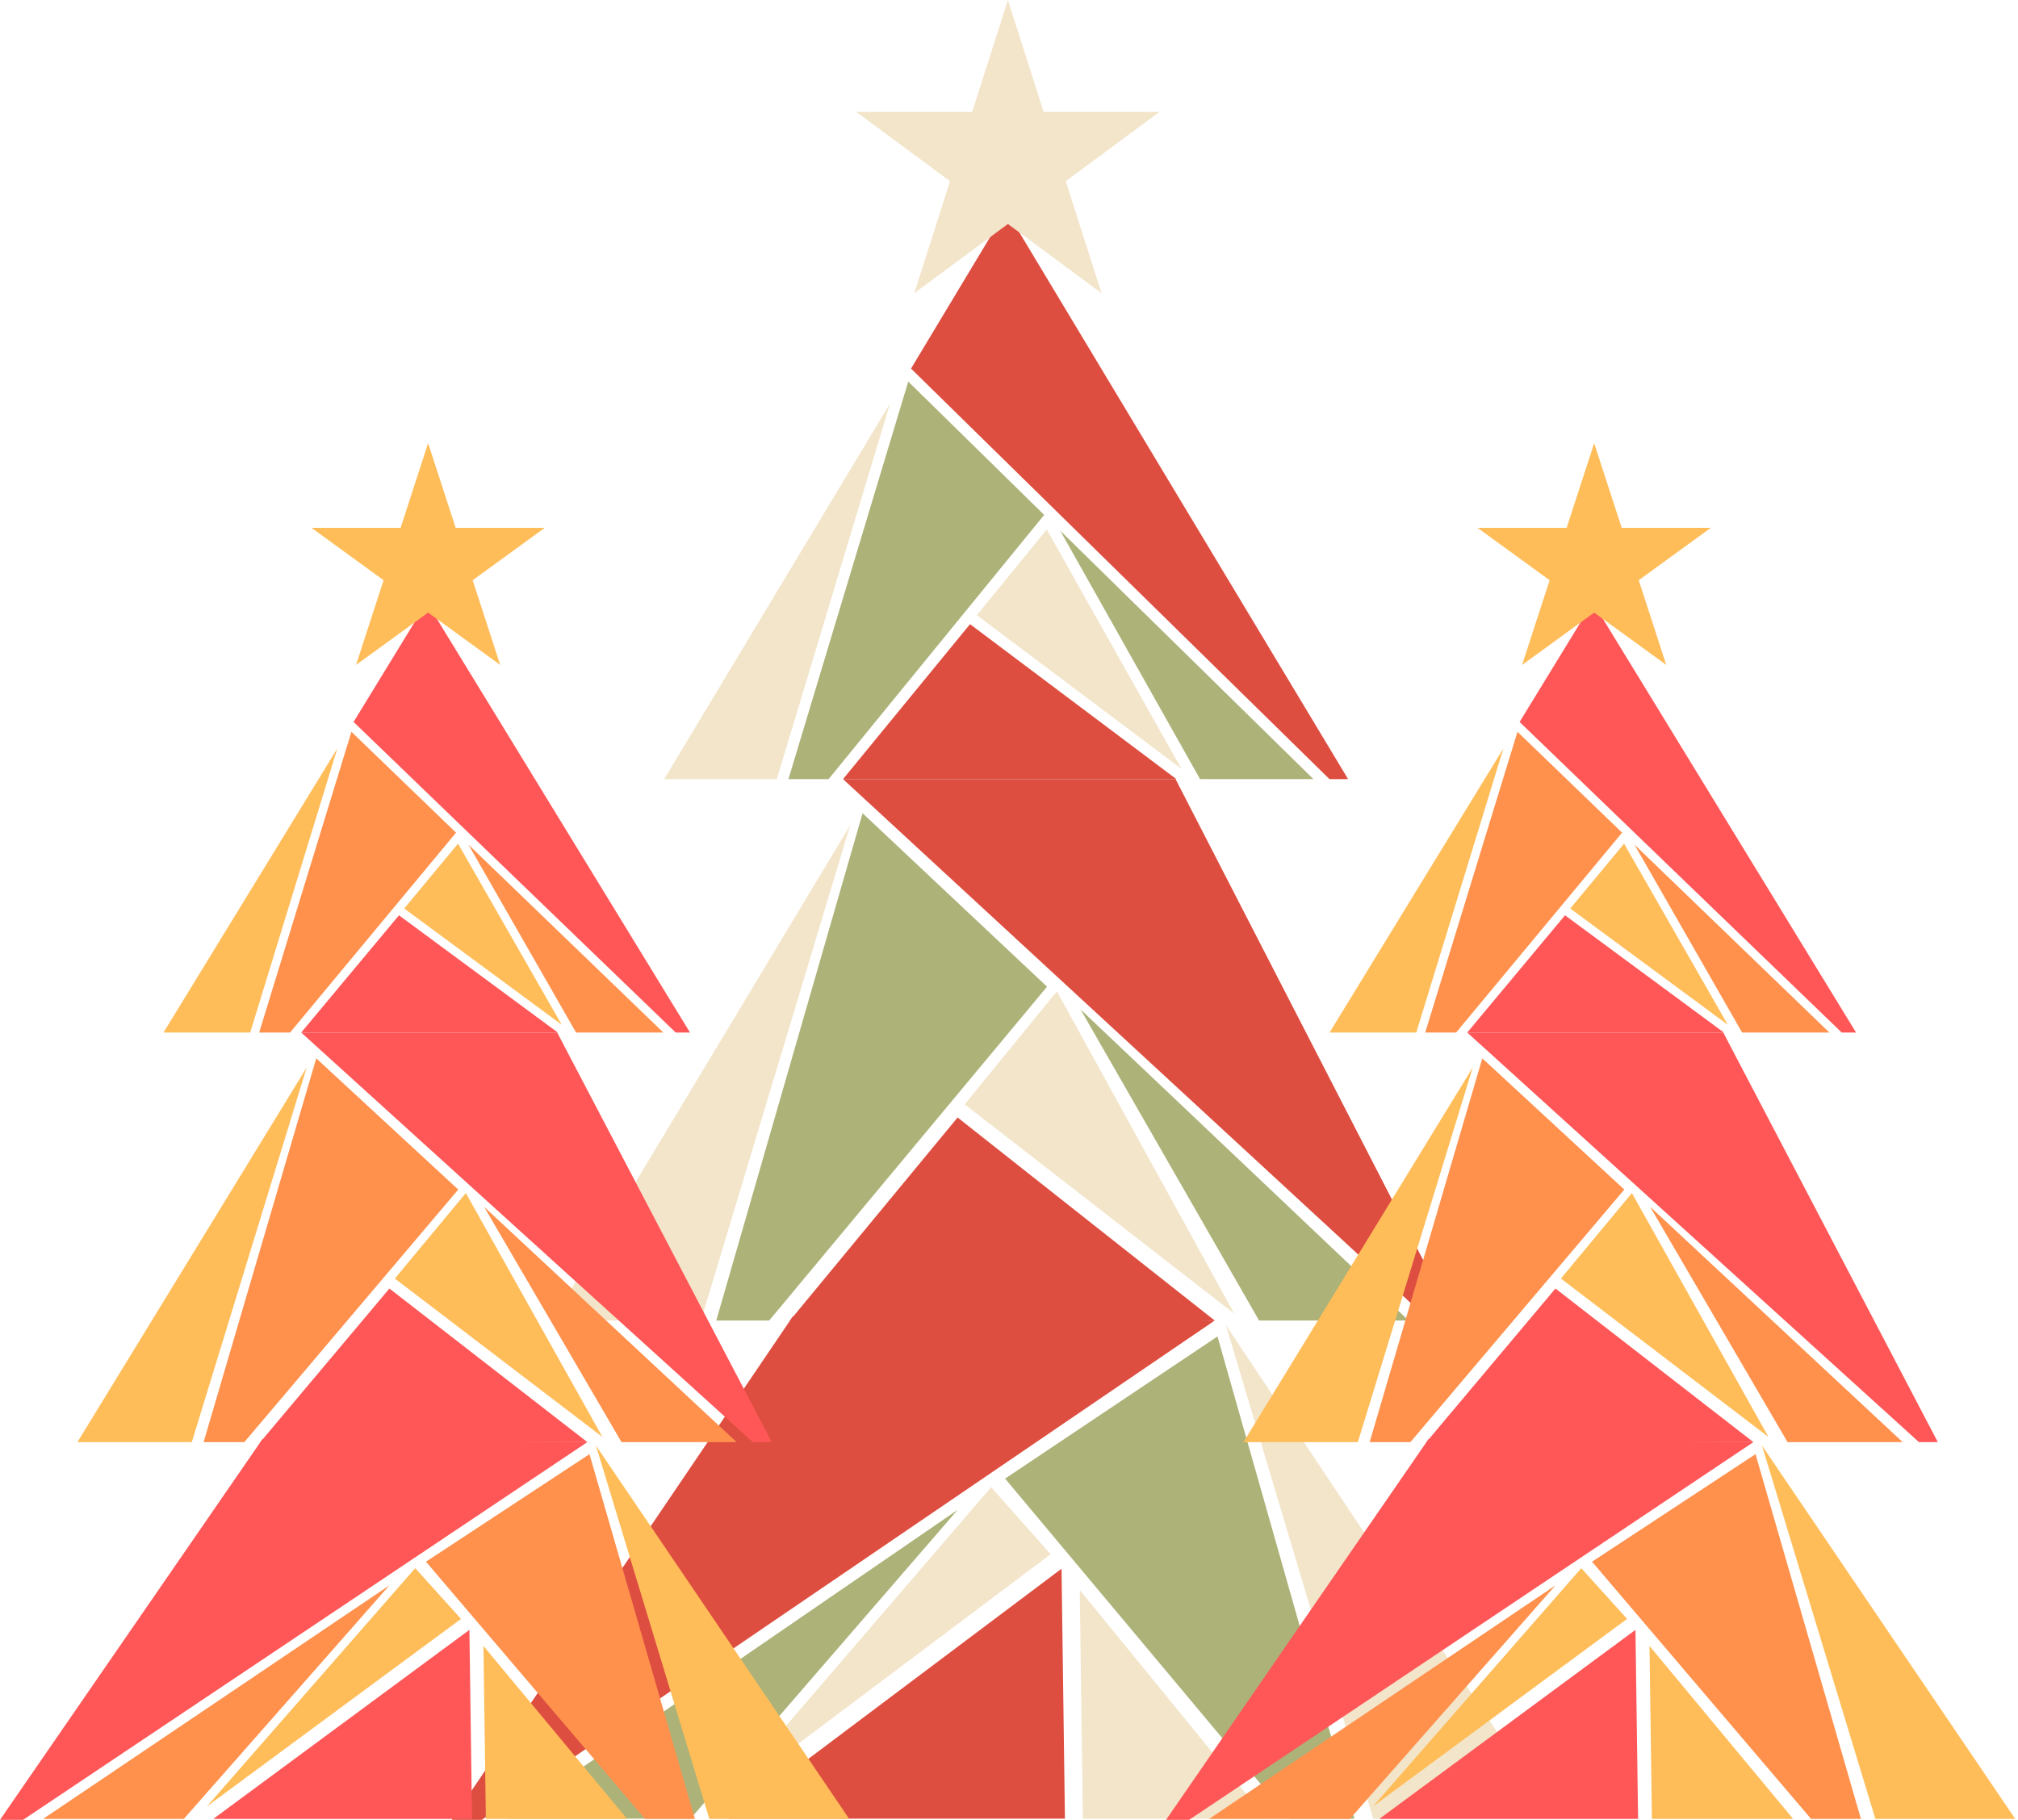 <svg width="469" height="423" viewBox="0 0 469 423" fill="none" xmlns="http://www.w3.org/2000/svg">
<path d="M233.831 48.909L313.303 181.097H308.977L211.731 85.669L233.831 48.909Z" fill="#DD4E40"/>
<path d="M183.242 181.097H192.57L242.672 119.685L211.088 88.692L183.242 181.097Z" fill="#ADB278"/>
<path d="M195.926 181.097H273.398L225.444 145.078L195.926 181.097Z" fill="#DD4E40"/>
<path d="M278.904 181.097L246.411 123.355L305.253 181.097H278.904Z" fill="#ADB278"/>
<path d="M274.589 178.722L227.018 142.99L243.271 123.069L274.589 178.722Z" fill="#F3E5CA"/>
<path d="M180.538 181.097H154.36L206.847 93.794L180.538 181.097Z" fill="#F3E5CA"/>
<path d="M273.213 181.097L337.983 306.94H332.278L195.926 181.097H273.213Z" fill="#DD4E40"/>
<path d="M166.469 306.94H178.769L243.337 229.345L200.472 189.028L166.469 306.94Z" fill="#ADB278"/>
<path d="M282.305 306.94H183.586L222.554 259.748L282.305 306.94Z" fill="#DD4E40"/>
<path d="M292.62 306.94L251.131 234.633L327.367 306.94H292.62Z" fill="#ADB278"/>
<path d="M286.852 305.353L224.197 256.688L245.63 230.417L286.852 305.353Z" fill="#F3E5CA"/>
<path d="M162.903 306.94H128.381L197.596 191.812L162.903 306.94Z" fill="#F3E5CA"/>
<path d="M184.235 306.014L105 423H111.978L282.305 306.949L184.235 306.014Z" fill="#DD4E40"/>
<path d="M314.779 422.726H299.734L233.595 343.688L282.955 310.641L314.779 422.726Z" fill="#ADB278"/>
<path d="M251.67 422.726H294.315L250.947 369.568L251.67 422.726Z" fill="#F3E5CA"/>
<path d="M247.5 422.726H169.364L246.71 364.629L247.5 422.726Z" fill="#DD4E40"/>
<path d="M160.483 422.726L222.554 350.958L117.984 422.726H160.483Z" fill="#ADB278"/>
<path d="M167.443 418.895L244.171 361.263L230.348 345.67L167.443 418.895Z" fill="#F3E5CA"/>
<path d="M319.14 422.726H361.364L284.903 307.997L319.14 422.726Z" fill="#F3E5CA"/>
<path d="M234.245 0L242.556 26.032H269.452L247.693 42.12L256.004 68.152L234.245 52.063L212.485 68.152L220.796 42.12L199.037 26.032H225.933L234.245 0Z" fill="#F3E5CA"/>
<path d="M99.182 140L160.364 240H157.033L82.168 167.809L99.182 140Z" fill="#FF5757"/>
<path d="M60.235 240H67.416L105.988 193.542L81.673 170.095L60.235 240Z" fill="#FF914D"/>
<path d="M70 240H129.643L92.725 212.751L70 240Z" fill="#FF5757"/>
<path d="M133.881 240L108.866 196.318L154.166 240H133.881Z" fill="#FF914D"/>
<path d="M130.559 238.203L93.937 211.172L106.449 196.102L130.559 238.203Z" fill="#FFBD59"/>
<path d="M58.154 240H38L78.407 173.955L58.154 240Z" fill="#FFBD59"/>
<path d="M129.5 240L179.364 335.2H174.972L70 240H129.5Z" fill="#FF5757"/>
<path d="M47.322 335.2H56.792L106.5 276.5L73.5 246L47.322 335.2Z" fill="#FF914D"/>
<path d="M136.5 335.2H60.5L90.5 299.5L136.5 335.2Z" fill="#FF5757"/>
<path d="M144.441 335.2L112.5 280.5L171.191 335.2H144.441Z" fill="#FF914D"/>
<path d="M140 334L91.765 297.185L108.266 277.311L140 334Z" fill="#FFBD59"/>
<path d="M44.577 335.2H18L71.286 248.106L44.577 335.2Z" fill="#FFBD59"/>
<path d="M61 334.5L0 423H5.372L136.5 335.207L61 334.5Z" fill="#FF5757"/>
<path d="M161.5 422.793H149.917L99 363L137 338L161.5 422.793Z" fill="#FF914D"/>
<path d="M112.915 422.793H145.746L112.358 382.579L112.915 422.793Z" fill="#FFBD59"/>
<path d="M109.705 422.793H49.551L109.096 378.843L109.705 422.793Z" fill="#FF5757"/>
<path d="M42.714 422.793L90.5 368.5L9.996 422.793H42.714Z" fill="#FF914D"/>
<path d="M48.072 419.895L107.142 376.296L96.5 364.5L48.072 419.895Z" fill="#FFBD59"/>
<path d="M164.857 422.793H197.364L138.5 336L164.857 422.793Z" fill="#FFBD59"/>
<path d="M99.5 103L105.899 122.693H126.605L109.853 134.864L116.252 154.557L99.5 142.386L82.748 154.557L89.147 134.864L72.395 122.693H93.101L99.5 103Z" fill="#FFBD59"/>
<path d="M370.182 140L431.364 240H428.033L353.168 167.809L370.182 140Z" fill="#FF5757"/>
<path d="M331.235 240H338.416L376.988 193.542L352.673 170.095L331.235 240Z" fill="#FF914D"/>
<path d="M341 240H400.643L363.725 212.751L341 240Z" fill="#FF5757"/>
<path d="M404.881 240L379.866 196.318L425.166 240H404.881Z" fill="#FF914D"/>
<path d="M401.559 238.203L364.937 211.172L377.449 196.102L401.559 238.203Z" fill="#FFBD59"/>
<path d="M329.154 240H309L349.407 173.955L329.154 240Z" fill="#FFBD59"/>
<path d="M400.5 240L450.364 335.2H445.972L341 240H400.5Z" fill="#FF5757"/>
<path d="M318.322 335.2H327.792L377.5 276.5L344.5 246L318.322 335.2Z" fill="#FF914D"/>
<path d="M407.5 335.2H331.5L361.5 299.5L407.5 335.2Z" fill="#FF5757"/>
<path d="M415.441 335.2L383.5 280.5L442.191 335.2H415.441Z" fill="#FF914D"/>
<path d="M411 334L362.765 297.185L379.266 277.311L411 334Z" fill="#FFBD59"/>
<path d="M315.577 335.2H289L342.286 248.106L315.577 335.2Z" fill="#FFBD59"/>
<path d="M332 334.5L271 423H276.372L407.5 335.207L332 334.5Z" fill="#FF5757"/>
<path d="M432.5 422.793H420.917L370 363L408 338L432.5 422.793Z" fill="#FF914D"/>
<path d="M383.915 422.793H416.746L383.358 382.579L383.915 422.793Z" fill="#FFBD59"/>
<path d="M380.705 422.793H320.551L380.096 378.843L380.705 422.793Z" fill="#FF5757"/>
<path d="M313.714 422.793L361.5 368.5L280.996 422.793H313.714Z" fill="#FF914D"/>
<path d="M319.072 419.895L378.142 376.296L367.5 364.5L319.072 419.895Z" fill="#FFBD59"/>
<path d="M435.857 422.793H468.364L409.5 336L435.857 422.793Z" fill="#FFBD59"/>
<path d="M370.5 103L376.899 122.693H397.605L380.853 134.864L387.252 154.557L370.5 142.386L353.748 154.557L360.147 134.864L343.395 122.693H364.101L370.5 103Z" fill="#FFBD59"/>
</svg>
